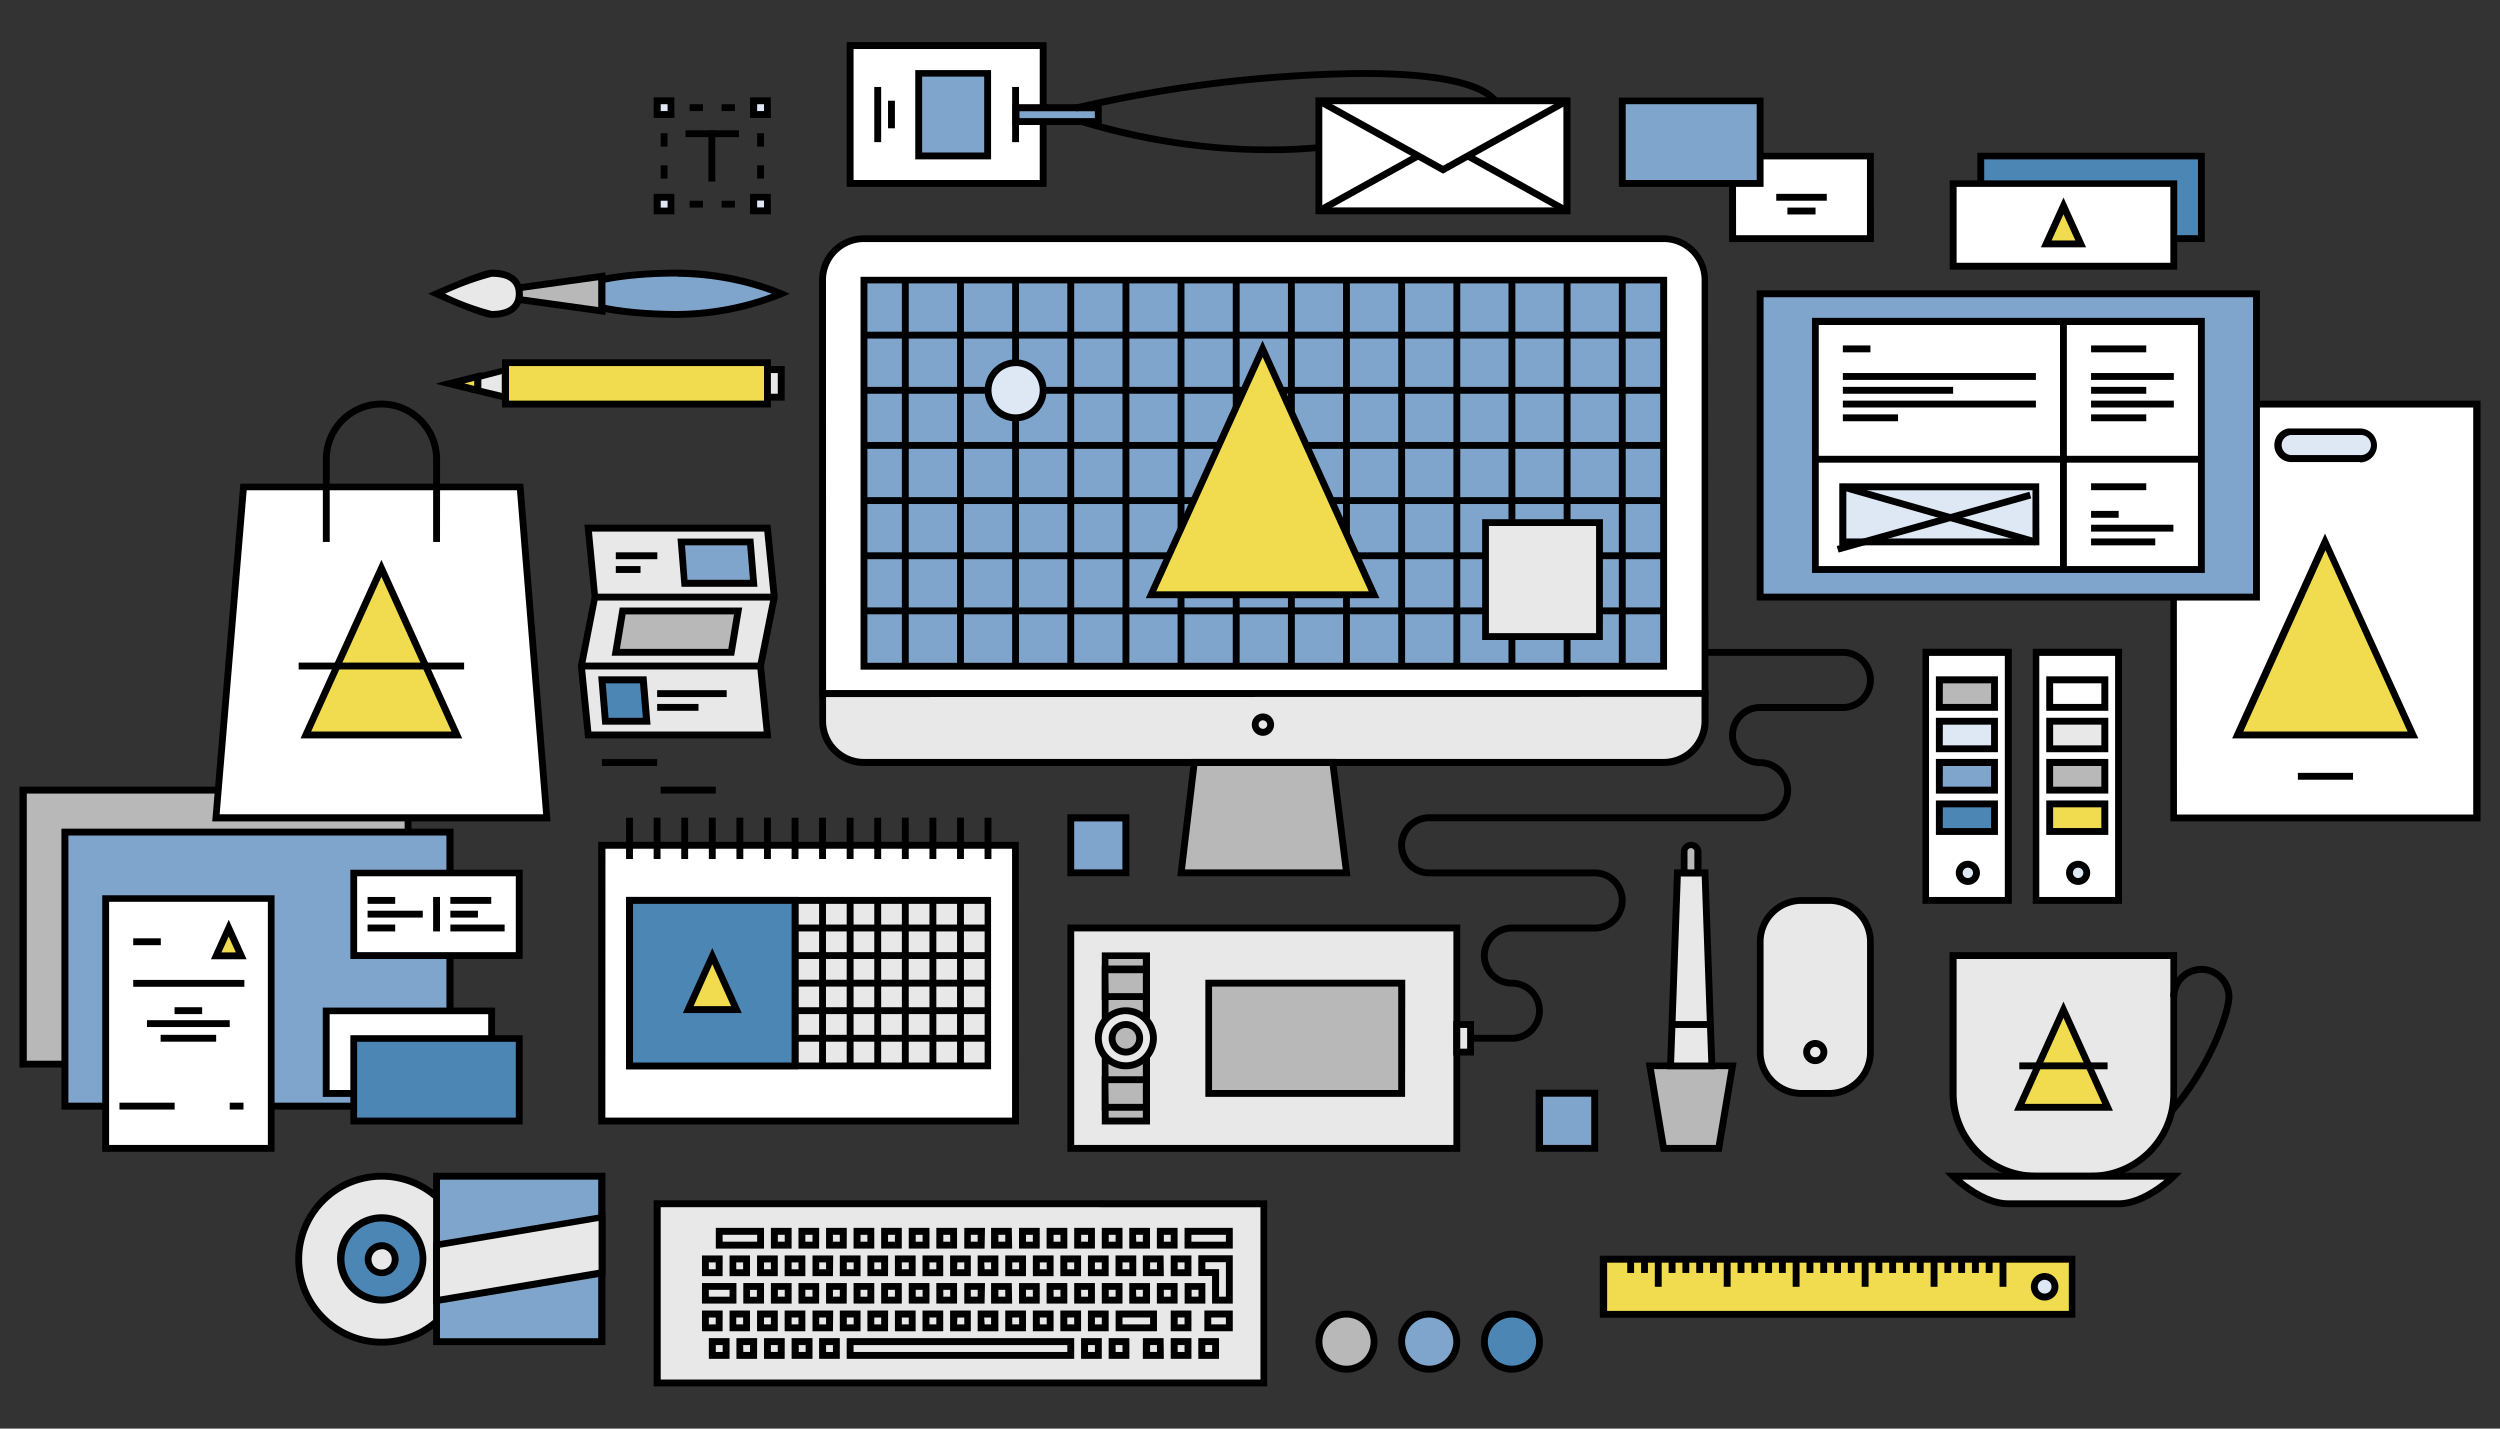 <svg id="Capa_1" data-name="Capa 1" xmlns="http://www.w3.org/2000/svg" viewBox="0 0 280 160"><rect x="0" y="0" width="280" height="160" fill="#333333" stroke="none"/><defs><style>.cls-1{fill:#4c86b5;}.cls-2{fill:#fff;}.cls-3{fill:#b8b8b8;}.cls-4{fill:#80a5cc;}.cls-5{fill:#e8e8e8;}.cls-6{fill:#f0dc4e;}.cls-7{fill:#dee8f4;}</style></defs><title>Mesa de trabajo 1</title><rect class="cls-1" x="221.84" y="17.46" width="24.71" height="9.27"/><path d="M246.94,27.11H221.46v-10h25.48Zm-24.71-.77h23.94V17.85H222.23Z"/><rect class="cls-2" x="243.46" y="45.26" width="33.97" height="46.33"/><path d="M277.82,92H243.08V44.87h34.74Zm-34-.77H277V45.64h-33.2Z"/><rect class="cls-3" x="2.57" y="88.49" width="43.14" height="30.69"/><path d="M46.09,119.57H2.18V88.11H46.09ZM3,118.8H45.32V88.88H3Z"/><rect class="cls-4" x="7.27" y="93.2" width="43.14" height="30.69"/><path d="M50.8,124.28H6.88V92.81H50.8ZM7.66,123.5H50V93.58H7.66Z"/><rect class="cls-2" x="194.05" y="17.46" width="15.44" height="9.27"/><path d="M209.88,27.11H193.66v-10h16.21Zm-15.44-.77H209.1V17.85H194.43Z"/><polygon points="85.57 12.83 84.8 12.83 84.8 12.44 84.41 12.44 84.41 11.67 85.57 11.67 85.57 12.83"/><path d="M82.31,12.44H80.82v-.77h1.49Zm-3.58,0H77.24v-.77h1.49Z"/><polygon points="74.76 12.83 73.98 12.83 73.98 11.67 75.14 11.67 75.14 12.44 74.76 12.44 74.76 12.83"/><path d="M74.76,20H74V18.51h.77Zm0-3.58H74V14.92h.77Z"/><polygon points="75.14 23.25 73.98 23.25 73.98 22.09 74.76 22.09 74.76 22.48 75.14 22.48 75.14 23.25"/><path d="M82.31,23.25H80.82v-.77h1.49Zm-3.58,0H77.24v-.77h1.49Z"/><polygon points="85.57 23.25 84.41 23.25 84.41 22.48 84.8 22.48 84.8 22.09 85.57 22.09 85.57 23.25"/><path d="M85.57,20h-.77V18.51h.77Zm0-3.58h-.77V14.92h.77Z"/><rect class="cls-2" x="36.54" y="113.2" width="18.53" height="9.27"/><path d="M55.45,122.85H36.15v-10h19.3Zm-18.53-.77H54.68v-8.49H36.92Z"/><circle class="cls-5" cx="42.75" cy="141.03" r="9.3"/><path d="M42.75,150.71A9.68,9.68,0,1,1,52.43,141,9.69,9.69,0,0,1,42.75,150.71Zm0-18.59A8.91,8.91,0,1,0,51.66,141,8.92,8.92,0,0,0,42.75,132.12Z"/><circle class="cls-1" cx="42.75" cy="141.03" r="4.6"/><path d="M42.75,146a5,5,0,1,1,5-5A5,5,0,0,1,42.75,146Zm0-9.2A4.21,4.21,0,1,0,47,141,4.22,4.22,0,0,0,42.75,136.81Z"/><circle class="cls-5" cx="42.75" cy="141.03" r="1.51"/><path d="M42.75,142.93a1.9,1.9,0,1,1,1.9-1.9A1.9,1.9,0,0,1,42.75,142.93Zm0-3A1.13,1.13,0,1,0,43.87,141,1.13,1.13,0,0,0,42.75,139.9Z"/><path class="cls-2" d="M191,31.36a4.63,4.63,0,0,0-4.63-4.63H96.76a4.63,4.63,0,0,0-4.63,4.63V77.68H191Z"/><path d="M191.34,78.07H91.74V31.36a5,5,0,0,1,5-5h89.56a5,5,0,0,1,5,5ZM92.52,77.3h98.06V31.36a4.25,4.25,0,0,0-4.25-4.25H96.76a4.25,4.25,0,0,0-4.25,4.25Z"/><path class="cls-5" d="M92.13,77.68v3.09a4.63,4.63,0,0,0,4.63,4.63h89.56A4.63,4.63,0,0,0,191,80.77V77.68Z"/><path d="M186.33,85.79H96.76a5,5,0,0,1-5-5V77.3h99.6v3.47A5,5,0,0,1,186.33,85.79ZM92.52,78.07v2.7A4.25,4.25,0,0,0,96.76,85h89.56a4.25,4.25,0,0,0,4.25-4.25v-2.7Z"/><polygon class="cls-3" points="150.81 97.76 132.28 97.76 133.76 85.41 149.26 85.41 150.81 97.76"/><path d="M151.25,98.14h-19.4L133.42,85h16.19Zm-18.53-.77h17.66l-1.45-11.58H134.1Z"/><rect class="cls-4" x="96.76" y="31.36" width="89.56" height="43.24"/><path d="M186.71,75H96.38V31h90.34Zm-89.56-.77h88.79V31.74H97.15Z"/><rect x="96.76" y="37.15" width="89.56" height="0.77"/><rect x="96.76" y="43.33" width="89.56" height="0.77"/><rect x="96.76" y="49.5" width="89.56" height="0.77"/><rect x="96.76" y="55.68" width="89.56" height="0.77"/><rect x="96.76" y="61.86" width="89.56" height="0.77"/><rect x="96.76" y="68.03" width="89.56" height="0.77"/><rect x="144.25" y="31.36" width="0.77" height="43.24"/><rect x="150.42" y="31.36" width="0.77" height="43.24"/><rect x="156.6" y="31.36" width="0.77" height="43.24"/><rect x="162.78" y="31.36" width="0.77" height="43.24"/><rect x="168.95" y="31.36" width="0.77" height="43.24"/><rect x="175.13" y="31.36" width="0.77" height="43.24"/><rect x="181.31" y="31.36" width="0.77" height="43.24"/><rect x="107.19" y="31.36" width="0.77" height="43.24"/><rect x="101.01" y="31.36" width="0.77" height="43.24"/><rect x="113.36" y="31.36" width="0.77" height="43.24"/><rect x="119.54" y="31.36" width="0.77" height="43.24"/><rect x="125.72" y="31.36" width="0.77" height="43.24"/><rect x="131.89" y="31.36" width="0.77" height="43.24"/><rect x="138.07" y="31.36" width="0.77" height="43.24"/><circle class="cls-5" cx="141.45" cy="81.16" r="0.87"/><path d="M141.45,82.41a1.25,1.25,0,1,1,1.25-1.25A1.26,1.26,0,0,1,141.45,82.41Zm0-1.74a.48.48,0,1,0,.48.48A.48.48,0,0,0,141.45,80.68Z"/><polygon class="cls-6" points="128.93 66.62 141.41 39.08 153.9 66.62 128.93 66.62"/><path d="M154.5,67H128.33l13.08-28.86Zm-25-.77H153.3L141.42,40Z"/><circle class="cls-7" cx="113.75" cy="43.71" r="3.09"/><path d="M113.75,47.19a3.47,3.47,0,1,1,3.47-3.47A3.48,3.48,0,0,1,113.75,47.19Zm0-6.18a2.7,2.7,0,1,0,2.7,2.7A2.71,2.71,0,0,0,113.75,41Z"/><rect class="cls-5" x="166.38" y="58.53" width="12.76" height="12.76"/><path d="M179.52,71.68H166V58.15h13.53Zm-12.76-.77h12v-12h-12Z"/><rect class="cls-5" x="119.93" y="103.93" width="43.24" height="24.71"/><path d="M163.55,129h-44V103.55h44Zm-43.24-.77h42.47V104.32H120.31Z"/><rect class="cls-3" x="135.37" y="110.11" width="21.62" height="12.35"/><path d="M157.37,122.85H135V109.73h22.39Zm-21.62-.77H156.6V110.5H135.75Z"/><rect class="cls-3" x="123.79" y="107.02" width="4.63" height="9.27"/><path d="M128.8,116.67h-5.4v-10h5.4Zm-4.63-.77H128v-8.49h-3.86Z"/><rect class="cls-3" x="123.79" y="108.57" width="4.63" height="3.09"/><path d="M128.8,112h-5.4v-3.86h5.4Zm-4.63-.77H128V109h-3.86Z"/><rect class="cls-3" x="123.79" y="116.29" width="4.63" height="9.27"/><path d="M128.8,125.94h-5.4v-10h5.4Zm-4.63-.77H128v-8.49h-3.86Z"/><rect class="cls-3" x="123.79" y="120.92" width="4.63" height="3.09"/><path d="M128.8,124.4h-5.4v-3.86h5.4Zm-4.63-.77H128v-2.32h-3.86Z"/><circle class="cls-5" cx="126.1" cy="116.29" r="3.09"/><path d="M126.1,119.76a3.47,3.47,0,1,1,3.47-3.47A3.48,3.48,0,0,1,126.1,119.76Zm0-6.18a2.7,2.7,0,1,0,2.7,2.7A2.71,2.71,0,0,0,126.1,113.59Z"/><circle class="cls-3" cx="126.1" cy="116.29" r="1.54"/><path d="M126.1,118.22a1.93,1.93,0,1,1,1.93-1.93A1.93,1.93,0,0,1,126.1,118.22Zm0-3.09a1.16,1.16,0,1,0,1.16,1.16A1.16,1.16,0,0,0,126.1,115.13Z"/><rect class="cls-5" x="163.16" y="114.74" width="1.54" height="3.09"/><path d="M165.09,118.22h-2.32v-3.86h2.32Zm-1.54-.77h.77v-2.32h-.77Z"/><path d="M169.34,116.67h-4.63v-.77h4.63a2.7,2.7,0,1,0,0-5.4,3.47,3.47,0,0,1,0-6.95h9.27a2.7,2.7,0,1,0,0-5.4H160.07a3.47,3.47,0,1,1,0-6.95h37.06a2.7,2.7,0,1,0,0-5.4,3.47,3.47,0,0,1,0-6.95h9.27a2.7,2.7,0,1,0,0-5.4H191.06v-.77H206.4a3.47,3.47,0,1,1,0,6.95h-9.27a2.7,2.7,0,1,0,0,5.4,3.47,3.47,0,0,1,0,6.95H160.07a2.7,2.7,0,1,0,0,5.4h18.53a3.47,3.47,0,0,1,0,6.95h-9.27a2.7,2.7,0,1,0,0,5.4,3.47,3.47,0,0,1,0,6.95Z"/><polygon class="cls-3" points="192.5 128.64 186.33 128.64 184.78 119.38 194.05 119.38 192.5 128.64"/><path d="M192.83,129H186l-1.67-10H194.5Zm-6.18-.77h5.52l1.42-8.49h-8.35Z"/><polygon class="cls-5" points="190.96 97.76 187.87 97.76 187.1 119.38 191.73 119.38 190.96 97.76"/><path d="M192.13,119.76H186.7l.8-22.39h3.83ZM187.5,119h3.83l-.74-20.85h-2.34Z"/><path class="cls-3" d="M189.41,94.67a.77.77,0,0,0-.77.77v2.32h1.54V95.44A.77.77,0,0,0,189.41,94.67Z"/><path d="M190.57,98.14h-2.32v-2.7a1.16,1.16,0,1,1,2.32,0ZM189,97.37h.77V95.44a.39.39,0,1,0-.77,0Z"/><rect x="187.33" y="114.36" width="4.17" height="0.77"/><rect class="cls-5" x="197.14" y="100.85" width="12.35" height="21.62" rx="4.63" ry="4.63"/><path d="M204.86,122.85h-3.09a5,5,0,0,1-5-5V105.48a5,5,0,0,1,5-5h3.09a5,5,0,0,1,5,5v12.35A5,5,0,0,1,204.86,122.85Zm-3.09-21.62a4.25,4.25,0,0,0-4.25,4.25v12.35a4.25,4.25,0,0,0,4.25,4.25h3.09a4.25,4.25,0,0,0,4.25-4.25V105.48a4.25,4.25,0,0,0-4.25-4.25Z"/><circle class="cls-5" cx="203.31" cy="117.83" r="0.97"/><path d="M203.31,119.18a1.35,1.35,0,1,1,1.35-1.35A1.35,1.35,0,0,1,203.31,119.18Zm0-1.93a.58.58,0,1,0,.58.58A.58.58,0,0,0,203.31,117.25Z"/><rect class="cls-5" x="73.6" y="134.82" width="67.94" height="20.07"/><path d="M141.93,155.28H73.21V134.43h68.72ZM74,154.51h67.17v-19.3H74Z"/><rect class="cls-5" x="95.22" y="150.26" width="24.71" height="1.54"/><path d="M120.31,152.19H94.83v-2.32h25.48Zm-24.71-.77h23.94v-.77H95.6Z"/><rect class="cls-5" x="121.47" y="150.26" width="1.54" height="1.54"/><path d="M123.4,152.19h-2.32v-2.32h2.32Zm-1.54-.77h.77v-.77h-.77Z"/><rect class="cls-5" x="124.56" y="150.26" width="1.54" height="1.54"/><path d="M126.49,152.19h-2.32v-2.32h2.32Zm-1.54-.77h.77v-.77h-.77Z"/><rect class="cls-5" x="128.42" y="150.26" width="1.54" height="1.54"/><path d="M130.35,152.19H128v-2.32h2.32Zm-1.54-.77h.77v-.77h-.77Z"/><rect class="cls-5" x="131.51" y="150.26" width="1.54" height="1.54"/><path d="M133.44,152.19h-2.32v-2.32h2.32Zm-1.54-.77h.77v-.77h-.77Z"/><rect class="cls-5" x="134.6" y="150.26" width="1.54" height="1.54"/><path d="M136.53,152.19h-2.32v-2.32h2.32Zm-1.54-.77h.77v-.77H135Z"/><rect class="cls-5" x="79.78" y="150.26" width="1.54" height="1.54"/><path d="M81.71,152.19H79.39v-2.32h2.32Zm-1.54-.77h.77v-.77h-.77Z"/><rect class="cls-5" x="82.86" y="150.26" width="1.54" height="1.54"/><path d="M84.79,152.19H82.48v-2.32h2.32Zm-1.54-.77H84v-.77h-.77Z"/><rect class="cls-5" x="85.95" y="150.26" width="1.54" height="1.54"/><path d="M87.88,152.19H85.57v-2.32h2.32Zm-1.54-.77h.77v-.77h-.77Z"/><rect class="cls-5" x="89.04" y="150.26" width="1.54" height="1.54"/><path d="M91,152.19H88.66v-2.32H91Zm-1.54-.77h.77v-.77h-.77Z"/><rect class="cls-5" x="92.13" y="150.26" width="1.54" height="1.54"/><path d="M94.06,152.19H91.74v-2.32h2.32Zm-1.54-.77h.77v-.77h-.77Z"/><rect class="cls-5" x="79" y="147.17" width="1.54" height="1.54"/><path d="M80.93,149.1H78.62v-2.32h2.32Zm-1.54-.77h.77v-.77h-.77Z"/><rect class="cls-5" x="82.09" y="147.17" width="1.54" height="1.54"/><path d="M84,149.1H81.71v-2.32H84Zm-1.54-.77h.77v-.77h-.77Z"/><rect class="cls-5" x="85.18" y="147.17" width="1.54" height="1.54"/><path d="M87.11,149.1H84.79v-2.32h2.32Zm-1.54-.77h.77v-.77h-.77Z"/><rect class="cls-5" x="88.27" y="147.17" width="1.54" height="1.54"/><path d="M90.2,149.1H87.88v-2.32H90.2Zm-1.54-.77h.77v-.77h-.77Z"/><rect class="cls-5" x="91.36" y="147.17" width="1.54" height="1.54"/><path d="M93.29,149.1H91v-2.32h2.32Zm-1.54-.77h.77v-.77h-.77Z"/><rect class="cls-5" x="94.45" y="147.17" width="1.54" height="1.54"/><path d="M96.38,149.1H94.06v-2.32h2.32Zm-1.54-.77h.77v-.77h-.77Z"/><rect class="cls-5" x="97.53" y="147.17" width="1.54" height="1.54"/><path d="M99.46,149.1H97.15v-2.32h2.32Zm-1.54-.77h.77v-.77h-.77Z"/><rect class="cls-5" x="100.62" y="147.17" width="1.54" height="1.54"/><path d="M102.55,149.1h-2.32v-2.32h2.32Zm-1.54-.77h.77v-.77H101Z"/><rect class="cls-5" x="103.71" y="147.17" width="1.54" height="1.54"/><path d="M105.64,149.1h-2.32v-2.32h2.32Zm-1.54-.77h.77v-.77h-.77Z"/><rect class="cls-5" x="106.8" y="147.17" width="1.54" height="1.54"/><path d="M108.73,149.1h-2.32v-2.32h2.32Zm-1.54-.77H108v-.77h-.77Z"/><rect class="cls-5" x="109.89" y="147.17" width="1.54" height="1.54"/><path d="M111.82,149.1H109.5v-2.32h2.32Zm-1.54-.77H111v-.77h-.77Z"/><rect class="cls-5" x="112.98" y="147.17" width="1.54" height="1.54"/><path d="M114.91,149.1h-2.32v-2.32h2.32Zm-1.54-.77h.77v-.77h-.77Z"/><rect class="cls-5" x="116.06" y="147.17" width="1.54" height="1.54"/><path d="M118,149.1h-2.32v-2.32H118Zm-1.54-.77h.77v-.77h-.77Z"/><rect class="cls-5" x="119.15" y="147.17" width="1.54" height="1.54"/><path d="M121.08,149.1h-2.32v-2.32h2.32Zm-1.54-.77h.77v-.77h-.77Z"/><rect class="cls-5" x="122.24" y="147.17" width="1.54" height="1.54"/><path d="M124.17,149.1h-2.32v-2.32h2.32Zm-1.54-.77h.77v-.77h-.77Z"/><rect class="cls-5" x="125.33" y="147.17" width="3.86" height="1.54"/><path d="M129.58,149.1h-4.63v-2.32h4.63Zm-3.86-.77h3.09v-.77h-3.09Z"/><rect class="cls-5" x="131.51" y="147.17" width="1.54" height="1.54"/><path d="M133.44,149.1h-2.32v-2.32h2.32Zm-1.54-.77h.77v-.77h-.77Z"/><rect class="cls-5" x="135.27" y="147.17" width="2.41" height="1.54"/><path d="M138.07,149.1h-3.18v-2.32h3.18Zm-2.41-.77h1.64v-.77h-1.64Z"/><rect class="cls-5" x="79" y="141" width="1.54" height="1.54"/><path d="M80.93,142.93H78.62v-2.32h2.32Zm-1.54-.77h.77v-.77h-.77Z"/><rect class="cls-5" x="82.09" y="141" width="1.54" height="1.54"/><path d="M84,142.93H81.71v-2.32H84Zm-1.54-.77h.77v-.77h-.77Z"/><rect class="cls-5" x="85.18" y="141" width="1.54" height="1.54"/><path d="M87.11,142.93H84.79v-2.32h2.32Zm-1.54-.77h.77v-.77h-.77Z"/><rect class="cls-5" x="88.27" y="141" width="1.54" height="1.54"/><path d="M90.2,142.93H87.88v-2.32H90.2Zm-1.54-.77h.77v-.77h-.77Z"/><rect class="cls-5" x="91.36" y="141" width="1.54" height="1.54"/><path d="M93.29,142.93H91v-2.32h2.32Zm-1.54-.77h.77v-.77h-.77Z"/><rect class="cls-5" x="94.45" y="141" width="1.54" height="1.54"/><path d="M96.38,142.93H94.06v-2.32h2.32Zm-1.54-.77h.77v-.77h-.77Z"/><rect class="cls-5" x="97.53" y="141" width="1.54" height="1.54"/><path d="M99.46,142.93H97.15v-2.32h2.32Zm-1.54-.77h.77v-.77h-.77Z"/><rect class="cls-5" x="100.62" y="141" width="1.54" height="1.54"/><path d="M102.55,142.93h-2.32v-2.32h2.32Zm-1.54-.77h.77v-.77H101Z"/><rect class="cls-5" x="103.71" y="141" width="1.54" height="1.54"/><path d="M105.64,142.93h-2.32v-2.32h2.32Zm-1.54-.77h.77v-.77h-.77Z"/><rect class="cls-5" x="106.8" y="141" width="1.54" height="1.54"/><path d="M108.73,142.93h-2.32v-2.32h2.32Zm-1.54-.77H108v-.77h-.77Z"/><rect class="cls-5" x="109.89" y="141" width="1.54" height="1.54"/><path d="M111.82,142.93H109.5v-2.32h2.32Zm-1.54-.77H111v-.77h-.77Z"/><rect class="cls-5" x="112.98" y="141" width="1.54" height="1.54"/><path d="M114.91,142.93h-2.32v-2.32h2.32Zm-1.54-.77h.77v-.77h-.77Z"/><rect class="cls-5" x="116.06" y="141" width="1.54" height="1.54"/><path d="M118,142.93h-2.32v-2.32H118Zm-1.54-.77h.77v-.77h-.77Z"/><rect class="cls-5" x="119.15" y="141" width="1.54" height="1.54"/><path d="M121.08,142.93h-2.32v-2.32h2.32Zm-1.54-.77h.77v-.77h-.77Z"/><rect class="cls-5" x="122.24" y="141" width="1.54" height="1.54"/><path d="M124.17,142.93h-2.32v-2.32h2.32Zm-1.54-.77h.77v-.77h-.77Z"/><rect class="cls-5" x="125.33" y="141" width="1.54" height="1.54"/><path d="M127.26,142.93h-2.32v-2.32h2.32Zm-1.54-.77h.77v-.77h-.77Z"/><rect class="cls-5" x="128.42" y="141" width="1.54" height="1.54"/><path d="M130.35,142.93H128v-2.32h2.32Zm-1.54-.77h.77v-.77h-.77Z"/><rect class="cls-5" x="131.51" y="141" width="1.54" height="1.54"/><path d="M133.44,142.93h-2.32v-2.32h2.32Zm-1.54-.77h.77v-.77h-.77Z"/><rect class="cls-5" x="79" y="144.08" width="3.09" height="1.54"/><path d="M82.48,146H78.62V143.7h3.86Zm-3.09-.77h2.32v-.77H79.39Z"/><rect class="cls-5" x="83.64" y="144.08" width="1.54" height="1.54"/><path d="M85.57,146H83.25V143.7h2.32ZM84,145.24h.77v-.77H84Z"/><rect class="cls-5" x="86.72" y="144.08" width="1.54" height="1.54"/><path d="M88.66,146H86.34V143.7h2.32Zm-1.54-.77h.77v-.77h-.77Z"/><rect class="cls-5" x="89.81" y="144.08" width="1.54" height="1.54"/><path d="M91.74,146H89.43V143.7h2.32Zm-1.54-.77H91v-.77H90.2Z"/><rect class="cls-5" x="92.9" y="144.08" width="1.54" height="1.54"/><path d="M94.83,146H92.52V143.7h2.32Zm-1.54-.77h.77v-.77h-.77Z"/><rect class="cls-5" x="95.99" y="144.08" width="1.54" height="1.54"/><path d="M97.92,146H95.6V143.7h2.32Zm-1.54-.77h.77v-.77h-.77Z"/><rect class="cls-5" x="99.08" y="144.08" width="1.54" height="1.54"/><path d="M101,146H98.69V143.7H101Zm-1.54-.77h.77v-.77h-.77Z"/><rect class="cls-5" x="102.17" y="144.08" width="1.54" height="1.54"/><path d="M104.1,146h-2.32V143.7h2.32Zm-1.54-.77h.77v-.77h-.77Z"/><rect class="cls-5" x="105.26" y="144.08" width="1.54" height="1.54"/><path d="M107.19,146h-2.32V143.7h2.32Zm-1.54-.77h.77v-.77h-.77Z"/><rect class="cls-5" x="108.34" y="144.08" width="1.54" height="1.54"/><path d="M110.27,146H108V143.7h2.32Zm-1.54-.77h.77v-.77h-.77Z"/><rect class="cls-5" x="111.43" y="144.08" width="1.54" height="1.54"/><path d="M113.36,146H111V143.7h2.32Zm-1.54-.77h.77v-.77h-.77Z"/><rect class="cls-5" x="114.52" y="144.08" width="1.54" height="1.54"/><path d="M116.45,146h-2.32V143.7h2.32Zm-1.54-.77h.77v-.77h-.77Z"/><rect class="cls-5" x="117.61" y="144.08" width="1.54" height="1.54"/><path d="M119.54,146h-2.32V143.7h2.32Zm-1.54-.77h.77v-.77H118Z"/><rect class="cls-5" x="120.7" y="144.08" width="1.54" height="1.54"/><path d="M122.63,146h-2.32V143.7h2.32Zm-1.54-.77h.77v-.77h-.77Z"/><rect class="cls-5" x="123.79" y="144.08" width="1.54" height="1.54"/><path d="M125.72,146H123.4V143.7h2.32Zm-1.54-.77h.77v-.77h-.77Z"/><rect class="cls-5" x="126.87" y="144.08" width="1.54" height="1.54"/><path d="M128.8,146h-2.32V143.7h2.32Zm-1.54-.77H128v-.77h-.77Z"/><rect class="cls-5" x="129.96" y="144.08" width="1.54" height="1.54"/><path d="M131.89,146h-2.32V143.7h2.32Zm-1.54-.77h.77v-.77h-.77Z"/><rect class="cls-5" x="133.05" y="144.08" width="1.54" height="1.54"/><path d="M135,146h-2.32V143.7H135Zm-1.54-.77h.77v-.77h-.77Z"/><polygon class="cls-5" points="136.14 141 134.59 141 134.59 142.54 136.14 142.54 136.14 145.63 137.68 145.63 137.68 141 136.14 141"/><path d="M138.07,146h-2.32v-3.09h-1.54v-2.32h3.86Zm-1.54-.77h.77v-3.86H135v.77h1.54Z"/><rect class="cls-5" x="80.55" y="137.91" width="4.63" height="1.54"/><path d="M85.57,139.84h-5.4v-2.32h5.4Zm-4.63-.77h3.86v-.77H80.93Z"/><rect class="cls-5" x="86.72" y="137.91" width="1.54" height="1.54"/><path d="M88.66,139.84H86.34v-2.32h2.32Zm-1.54-.77h.77v-.77h-.77Z"/><rect class="cls-5" x="89.81" y="137.91" width="1.54" height="1.54"/><path d="M91.74,139.84H89.43v-2.32h2.32Zm-1.54-.77H91v-.77H90.2Z"/><rect class="cls-5" x="92.9" y="137.91" width="1.54" height="1.54"/><path d="M94.83,139.84H92.52v-2.32h2.32Zm-1.54-.77h.77v-.77h-.77Z"/><rect class="cls-5" x="95.99" y="137.91" width="1.54" height="1.54"/><path d="M97.92,139.84H95.6v-2.32h2.32Zm-1.54-.77h.77v-.77h-.77Z"/><rect class="cls-5" x="99.08" y="137.91" width="1.54" height="1.54"/><path d="M101,139.84H98.69v-2.32H101Zm-1.54-.77h.77v-.77h-.77Z"/><rect class="cls-5" x="102.17" y="137.91" width="1.54" height="1.54"/><path d="M104.1,139.84h-2.32v-2.32h2.32Zm-1.54-.77h.77v-.77h-.77Z"/><rect class="cls-5" x="105.26" y="137.91" width="1.54" height="1.54"/><path d="M107.19,139.84h-2.32v-2.32h2.32Zm-1.54-.77h.77v-.77h-.77Z"/><rect class="cls-5" x="108.34" y="137.91" width="1.54" height="1.54"/><path d="M110.27,139.84H108v-2.32h2.32Zm-1.54-.77h.77v-.77h-.77Z"/><rect class="cls-5" x="111.43" y="137.91" width="1.54" height="1.54"/><path d="M113.36,139.84H111v-2.32h2.32Zm-1.54-.77h.77v-.77h-.77Z"/><rect class="cls-5" x="114.52" y="137.91" width="1.54" height="1.54"/><path d="M116.45,139.84h-2.32v-2.32h2.32Zm-1.54-.77h.77v-.77h-.77Z"/><rect class="cls-5" x="117.61" y="137.91" width="1.54" height="1.54"/><path d="M119.54,139.84h-2.32v-2.32h2.32Zm-1.54-.77h.77v-.77H118Z"/><rect class="cls-5" x="120.7" y="137.91" width="1.54" height="1.54"/><path d="M122.63,139.84h-2.32v-2.32h2.32Zm-1.54-.77h.77v-.77h-.77Z"/><rect class="cls-5" x="123.79" y="137.91" width="1.54" height="1.54"/><path d="M125.72,139.84H123.4v-2.32h2.32Zm-1.54-.77h.77v-.77h-.77Z"/><rect class="cls-5" x="126.87" y="137.91" width="1.54" height="1.54"/><path d="M128.8,139.84h-2.32v-2.32h2.32Zm-1.54-.77H128v-.77h-.77Z"/><rect class="cls-5" x="129.96" y="137.91" width="1.54" height="1.54"/><path d="M131.89,139.84h-2.32v-2.32h2.32Zm-1.54-.77h.77v-.77h-.77Z"/><rect class="cls-5" x="133.05" y="137.91" width="4.63" height="1.54"/><path d="M138.07,139.84h-5.4v-2.32h5.4Zm-4.63-.77h3.86v-.77h-3.86Z"/><rect class="cls-6" x="179.57" y="141.03" width="52.48" height="6.18"/><path d="M232.44,147.59H179.18v-6.95h53.26ZM180,146.82h51.71v-5.4H180Z"/><rect x="186.89" y="141.03" width="0.77" height="1.54"/><rect x="188.43" y="141.03" width="0.77" height="1.54"/><rect x="189.98" y="141.03" width="0.77" height="1.54"/><rect x="191.52" y="141.03" width="0.77" height="1.54"/><rect x="193.06" y="141.03" width="0.77" height="3.09"/><rect x="182.25" y="141.03" width="0.77" height="1.54"/><rect x="183.8" y="141.03" width="0.77" height="1.54"/><rect x="185.34" y="141.03" width="0.77" height="3.09"/><rect x="194.61" y="141.03" width="0.77" height="1.54"/><rect x="196.15" y="141.03" width="0.77" height="1.54"/><rect x="197.7" y="141.03" width="0.77" height="1.54"/><rect x="199.24" y="141.03" width="0.77" height="1.54"/><rect x="200.78" y="141.03" width="0.77" height="3.09"/><rect x="202.33" y="141.03" width="0.77" height="1.54"/><rect x="203.87" y="141.03" width="0.77" height="1.54"/><rect x="205.42" y="141.03" width="0.77" height="1.54"/><rect x="206.96" y="141.03" width="0.77" height="1.54"/><rect x="208.51" y="141.03" width="0.77" height="3.09"/><rect x="210.05" y="141.03" width="0.77" height="1.54"/><rect x="211.59" y="141.03" width="0.77" height="1.54"/><rect x="213.14" y="141.03" width="0.77" height="1.54"/><rect x="214.68" y="141.03" width="0.77" height="1.54"/><rect x="216.23" y="141.03" width="0.77" height="3.09"/><rect x="217.77" y="141.03" width="0.77" height="1.54"/><rect x="219.32" y="141.03" width="0.77" height="1.54"/><rect x="220.86" y="141.03" width="0.77" height="1.54"/><rect x="222.4" y="141.03" width="0.77" height="1.54"/><rect x="223.95" y="141.03" width="0.77" height="3.09"/><circle class="cls-7" cx="228.97" cy="144.12" r="1.16"/><path d="M229,145.66a1.54,1.54,0,1,1,1.54-1.54A1.55,1.55,0,0,1,229,145.66Zm0-2.32a.77.77,0,1,0,.77.77A.77.77,0,0,0,229,143.34Z"/><rect class="cls-2" x="67.42" y="94.67" width="46.33" height="30.88"/><path d="M114.13,125.94H67V94.28h47.1Zm-46.33-.77h45.55V95.06H67.81Z"/><rect x="70.12" y="91.58" width="0.77" height="4.63"/><rect x="73.21" y="91.58" width="0.77" height="4.63"/><rect x="76.3" y="91.58" width="0.77" height="4.63"/><rect x="79.39" y="91.58" width="0.77" height="4.63"/><rect x="82.48" y="91.58" width="0.77" height="4.63"/><rect x="85.57" y="91.58" width="0.77" height="4.63"/><rect x="88.66" y="91.58" width="0.77" height="4.63"/><rect x="91.74" y="91.58" width="0.77" height="4.63"/><rect x="94.83" y="91.58" width="0.77" height="4.63"/><rect x="97.92" y="91.58" width="0.77" height="4.63"/><rect x="101.01" y="91.58" width="0.77" height="4.63"/><rect x="104.1" y="91.58" width="0.77" height="4.63"/><rect x="107.19" y="91.58" width="0.77" height="4.63"/><rect x="110.27" y="91.58" width="0.77" height="4.63"/><rect class="cls-5" x="70.51" y="100.85" width="40.15" height="18.53"/><path d="M111,119.76H70.12v-19.3H111ZM70.9,119h39.38V101.23H70.9Z"/><rect x="89.04" y="103.55" width="21.62" height="0.77"/><rect x="89.04" y="106.64" width="21.62" height="0.77"/><rect x="89.04" y="109.73" width="21.62" height="0.77"/><rect x="89.04" y="112.81" width="21.62" height="0.77"/><rect x="89.04" y="115.9" width="21.62" height="0.77"/><rect x="101.01" y="100.8" width="0.77" height="18.63"/><rect x="97.92" y="100.8" width="0.77" height="18.63"/><rect x="107.19" y="100.8" width="0.77" height="18.63"/><rect x="104.1" y="100.8" width="0.77" height="18.63"/><rect x="94.83" y="100.8" width="0.77" height="18.63"/><rect x="91.74" y="100.8" width="0.77" height="18.63"/><rect x="88.66" y="100.8" width="0.77" height="18.63"/><rect class="cls-1" x="70.51" y="100.85" width="18.53" height="18.53"/><path d="M89.43,119.76H70.12v-19.3h19.3ZM70.9,119H88.66V101.23H70.9Z"/><rect class="cls-4" x="119.93" y="91.58" width="6.18" height="6.18"/><path d="M126.49,98.14h-6.95V91.2h6.95Zm-6.18-.77h5.4V92h-5.4Z"/><rect class="cls-4" x="172.43" y="122.47" width="6.18" height="6.18"/><path d="M179,129H172v-6.95H179Zm-6.18-.77h5.4v-5.4h-5.4Z"/><polygon class="cls-6" points="77.07 113.08 79.78 107.11 82.48 113.08 77.07 113.08"/><path d="M83.08,113.46h-6.6l3.3-7.28Zm-5.4-.77h4.21L79.78,108Z"/><rect class="cls-4" x="197.14" y="32.9" width="55.59" height="33.97"/><path d="M253.11,67.26H196.75V32.52h56.36Zm-55.59-.77h54.82V33.29H197.52Z"/><rect class="cls-2" x="203.31" y="35.99" width="43.24" height="27.8"/><path d="M246.94,64.17h-44V35.6h44ZM203.7,63.4h42.47v-27H203.7Z"/><rect class="cls-7" x="206.4" y="54.52" width="21.62" height="6.18"/><path d="M228.41,61.08H206V54.13h22.39Zm-21.62-.77h20.85v-5.4H206.79Z"/><rect x="216.82" y="46.37" width="0.77" height="22.48" transform="translate(102.15 250.64) rotate(-74.05)"/><rect x="205.97" y="57.22" width="22.48" height="0.77" transform="matrix(0.96, -0.27, 0.27, 0.96, -7.47, 61.83)"/><rect x="203.31" y="51.05" width="43.24" height="0.77"/><rect x="230.72" y="35.99" width="0.77" height="27.8"/><rect x="206.4" y="38.69" width="3.09" height="0.77"/><rect x="206.4" y="41.78" width="21.62" height="0.77"/><rect x="206.4" y="43.33" width="12.35" height="0.77"/><rect x="206.4" y="44.87" width="21.62" height="0.77"/><rect x="206.4" y="46.41" width="6.18" height="0.77"/><rect x="234.2" y="38.69" width="6.18" height="0.77"/><rect x="234.2" y="41.78" width="9.27" height="0.77"/><rect x="234.2" y="43.33" width="6.18" height="0.77"/><rect x="234.2" y="44.87" width="9.27" height="0.77"/><rect x="234.2" y="46.41" width="6.18" height="0.77"/><rect x="234.2" y="54.13" width="6.18" height="0.77"/><rect x="234.2" y="57.22" width="3.09" height="0.77"/><rect x="234.2" y="58.77" width="9.22" height="0.77"/><rect x="234.2" y="60.31" width="7.19" height="0.77"/><rect class="cls-2" x="215.67" y="73.05" width="9.27" height="27.8"/><path d="M225.32,101.23h-10V72.66h10Zm-9.27-.77h8.49v-27h-8.49Z"/><rect class="cls-3" x="217.21" y="76.14" width="6.18" height="3.09"/><path d="M223.77,79.61h-6.95V75.75h6.95Zm-6.18-.77H223V76.53h-5.4Z"/><rect class="cls-7" x="217.21" y="80.77" width="6.18" height="3.09"/><path d="M223.77,84.25h-6.95V80.39h6.95Zm-6.18-.77H223V81.16h-5.4Z"/><rect class="cls-4" x="217.21" y="85.4" width="6.18" height="3.09"/><path d="M223.77,88.88h-6.95V85h6.95Zm-6.18-.77H223V85.79h-5.4Z"/><rect class="cls-1" x="217.21" y="90.04" width="6.18" height="3.09"/><path d="M223.77,93.51h-6.95V89.65h6.95Zm-6.18-.77H223V90.42h-5.4Z"/><circle class="cls-7" cx="220.4" cy="97.76" r="0.97"/><path d="M220.4,99.11a1.35,1.35,0,1,1,1.35-1.35A1.35,1.35,0,0,1,220.4,99.11Zm0-1.93a.58.58,0,1,0,.58.58A.58.58,0,0,0,220.4,97.18Z"/><rect class="cls-2" x="228.02" y="73.05" width="9.27" height="27.8"/><path d="M237.67,101.23h-10V72.66h10Zm-9.27-.77h8.49v-27h-8.49Z"/><rect class="cls-2" x="229.56" y="76.14" width="6.18" height="3.09"/><path d="M236.13,79.61h-6.95V75.75h6.95Zm-6.18-.77h5.4V76.53h-5.4Z"/><rect class="cls-5" x="229.56" y="80.77" width="6.18" height="3.09"/><path d="M236.13,84.25h-6.95V80.39h6.95Zm-6.18-.77h5.4V81.16h-5.4Z"/><rect class="cls-3" x="229.56" y="85.4" width="6.18" height="3.09"/><path d="M236.13,88.88h-6.95V85h6.95Zm-6.18-.77h5.4V85.79h-5.4Z"/><rect class="cls-6" x="229.56" y="90.04" width="6.18" height="3.09"/><path d="M236.13,93.51h-6.95V89.65h6.95Zm-6.18-.77h5.4V90.42h-5.4Z"/><circle class="cls-7" cx="232.75" cy="97.76" r="0.97"/><path d="M232.75,99.11a1.35,1.35,0,1,1,1.35-1.35A1.35,1.35,0,0,1,232.75,99.11Zm0-1.93a.58.58,0,1,0,.58.58A.58.58,0,0,0,232.75,97.18Z"/><rect class="cls-4" x="48.89" y="131.73" width="18.53" height="18.53"/><path d="M67.81,150.65H48.51v-19.3h19.3Zm-18.53-.77H67V132.12H49.28Z"/><polygon class="cls-5" points="67.42 142.57 48.89 145.66 48.89 139.42 67.42 136.33 67.42 142.57"/><path d="M48.51,146.12v-7l19.3-3.22v7Zm.77-6.37v5.46l17.76-3v-5.46Z"/><rect class="cls-1" x="39.63" y="116.29" width="18.53" height="9.27"/><path d="M58.54,125.94H39.24v-10h19.3ZM40,125.17H57.77v-8.49H40Z"/><rect class="cls-2" x="39.63" y="97.76" width="18.53" height="9.27"/><path d="M58.54,107.41H39.24v-10h19.3ZM40,106.64H57.77V98.14H40Z"/><rect x="48.51" y="100.46" width="0.77" height="3.86"/><rect x="41.17" y="100.46" width="3.09" height="0.77"/><rect x="41.17" y="102" width="6.18" height="0.77"/><rect x="41.17" y="103.55" width="3.09" height="0.77"/><rect x="50.44" y="100.46" width="4.58" height="0.77"/><rect x="50.44" y="102" width="3.09" height="0.77"/><rect x="50.44" y="103.55" width="6.08" height="0.77"/><polygon class="cls-2" points="27.27 54.52 58.25 54.52 61.25 91.58 24.18 91.58 27.27 54.52"/><path d="M61.66,92H23.77l3.15-37.83H58.61ZM24.6,91.2H60.83L57.9,54.91H27.63Z"/><path d="M49.28,60.7h-.77V51.43a5.79,5.79,0,0,0-11.58,0V60.7h-.77V51.43a6.56,6.56,0,0,1,13.13,0Z"/><polygon class="cls-6" points="34.26 82.32 42.72 63.66 51.17 82.32 34.26 82.32"/><path d="M51.77,82.7H33.66l9.06-20Zm-16.92-.77H50.57L42.72,64.59Z"/><polygon class="cls-5" points="66.65 66.87 65.88 59.15 85.95 59.15 86.72 66.87 85.18 74.59 85.95 82.32 65.88 82.32 65.11 74.59 66.65 66.87"/><path d="M86.38,82.7H65.53l-.81-8.13,1.54-7.72-.81-8.09H86.3l.81,8.13-1.54,7.72Zm-20.15-.77h19.3l-.74-7.35,1.54-7.72-.73-7.32H66.3L67,66.89,65.5,74.61Z"/><rect x="65.11" y="74.21" width="20.07" height="0.77"/><rect x="66.65" y="66.49" width="20.07" height="0.77"/><polygon class="cls-1" points="72.44 80.77 67.81 80.77 67.42 76.14 72.06 76.14 72.44 80.77"/><path d="M72.86,81.16H67.45L67,75.75h5.41Zm-4.7-.77H72l-.32-3.86H67.84Z"/><polygon class="cls-4" points="84.41 65.33 76.69 65.33 76.3 60.7 84.02 60.7 84.41 65.33"/><path d="M84.83,65.72h-8.5l-.45-5.4h8.5ZM77,64.94H84l-.32-3.86H76.72Z"/><polygon class="cls-3" points="68.97 73.05 81.9 73.05 82.67 68.42 69.74 68.42 68.97 73.05"/><path d="M82.23,73.44H68.51l.9-5.4H83.13Zm-12.8-.77H81.57l.64-3.86H70.07Z"/><rect x="73.6" y="77.3" width="7.79" height="0.77"/><rect x="73.6" y="78.84" width="4.63" height="0.77"/><rect x="68.97" y="61.86" width="4.65" height="0.77"/><rect x="68.97" y="63.4" width="2.77" height="0.77"/><rect x="67.42" y="85.02" width="6.18" height="0.77"/><rect x="73.99" y="88.11" width="6.18" height="0.77"/><rect class="cls-6" x="56.61" y="40.62" width="29.34" height="4.63"/><path d="M86.34,45.64H56.23v-5.4H86.34ZM57,44.87H85.57V41H57Z"/><polygon class="cls-5" points="56.61 44.48 50.44 42.94 56.61 41.4 56.61 44.48"/><path d="M57,45l-8.15-2,8.15-2Zm-5-2,4.2,1v-2.1Z"/><polygon class="cls-6" points="53.52 43.71 50.44 42.94 53.52 42.17 53.52 43.71"/><path d="M53.91,44.21l-5.07-1.27,5.07-1.27ZM52,42.94l1.11.28v-.56Z"/><rect class="cls-5" x="85.95" y="41.39" width="1.54" height="3.09"/><path d="M87.88,44.87H85.57V41h2.32Zm-1.54-.77h.77V41.78h-.77Z"/><path class="cls-4" d="M87.5,32.9a31.51,31.51,0,0,1-11.58,2.32c-6.4,0-11.58-1-11.58-2.32s5.19-2.32,11.58-2.32A31.51,31.51,0,0,1,87.5,32.9Z"/><path d="M75.92,35.6c-4.14,0-12-.56-12-2.7s7.83-2.7,12-2.7a31.58,31.58,0,0,1,11.74,2.35l.79.35-.79.35A31.58,31.58,0,0,1,75.92,35.6Zm0-4.63c-7.24,0-11.2,1.28-11.2,1.93s4,1.93,11.2,1.93A31.75,31.75,0,0,0,86.45,32.9,31.75,31.75,0,0,0,75.92,31Z"/><polygon class="cls-3" points="58.16 32.26 58.16 33.55 67.42 34.83 67.42 30.97 58.16 32.26"/><path d="M67.81,35.28l-10-1.39v-2l10-1.39Zm-9.27-2.07L67,34.39v-3l-8.49,1.18Z"/><path class="cls-5" d="M48.89,32.9s5.12,2.32,6.18,2.32c1.71,0,3.09-.61,3.09-2.32s-1.38-2.32-3.09-2.32C54.1,30.59,48.89,32.9,48.89,32.9Z"/><path d="M55.07,35.6c-1.11,0-5.8-2.11-6.34-2.35l-.78-.35.79-.35c.88-.39,5.34-2.35,6.33-2.35,2.21,0,3.47,1,3.47,2.7S57.28,35.6,55.07,35.6Zm-5.22-2.7a28.85,28.85,0,0,0,5.22,1.93c1.79,0,2.7-.65,2.7-1.93S56.86,31,55.07,31A31.65,31.65,0,0,0,49.85,32.9Z"/><circle class="cls-3" cx="150.81" cy="150.26" r="3.09"/><path d="M150.81,153.74a3.47,3.47,0,1,1,3.47-3.47A3.48,3.48,0,0,1,150.81,153.74Zm0-6.18a2.7,2.7,0,1,0,2.7,2.7A2.71,2.71,0,0,0,150.81,147.56Z"/><circle class="cls-4" cx="160.07" cy="150.26" r="3.09"/><path d="M160.07,153.74a3.47,3.47,0,1,1,3.47-3.47A3.48,3.48,0,0,1,160.07,153.74Zm0-6.18a2.7,2.7,0,1,0,2.7,2.7A2.71,2.71,0,0,0,160.07,147.56Z"/><circle class="cls-1" cx="169.34" cy="150.26" r="3.09"/><path d="M169.34,153.74a3.47,3.47,0,1,1,3.47-3.47A3.48,3.48,0,0,1,169.34,153.74Zm0-6.18a2.7,2.7,0,1,0,2.7,2.7A2.71,2.71,0,0,0,169.34,147.56Z"/><rect class="cls-7" x="73.6" y="22.09" width="1.54" height="1.54"/><path d="M75.53,24H73.21V21.71h2.32ZM74,23.25h.77v-.77H74Z"/><rect class="cls-7" x="73.6" y="11.28" width="1.54" height="1.54"/><path d="M75.53,13.21H73.21V10.9h2.32ZM74,12.44h.77v-.77H74Z"/><rect class="cls-7" x="84.41" y="22.09" width="1.54" height="1.54"/><path d="M86.34,24H84V21.71h2.32Zm-1.54-.77h.77v-.77h-.77Z"/><rect class="cls-7" x="84.41" y="11.28" width="1.54" height="1.54"/><path d="M86.34,13.21H84V10.9h2.32Zm-1.54-.77h.77v-.77h-.77Z"/><rect x="76.78" y="14.59" width="5.98" height="0.77"/><rect x="79.34" y="14.59" width="0.77" height="5.74"/><path class="cls-5" d="M218.75,107v15.44a9.26,9.26,0,0,0,9.27,9.27h6.18a9.26,9.26,0,0,0,9.27-9.27V107Z"/><path d="M234.2,132.12H228a9.66,9.66,0,0,1-9.65-9.65V106.64h25.48v15.83A9.66,9.66,0,0,1,234.2,132.12Zm-15.06-24.71v15.06a8.89,8.89,0,0,0,8.88,8.88h6.18a8.89,8.89,0,0,0,8.88-8.88V107.41Z"/><path class="cls-5" d="M234.2,134.82h3.09c3.09,0,6.18-3.09,6.18-3.09H218.75s3.09,3.09,6.18,3.09Z"/><path d="M237.28,135.21H224.93c-3.21,0-6.32-3.07-6.45-3.2l-.66-.66h26.57l-.66.66C243.6,132.13,240.5,135.21,237.28,135.21Zm-17.51-3.09c1.07.88,3.14,2.32,5.16,2.32h12.35c2,0,4.09-1.44,5.16-2.32Z"/><path d="M243.55,124.64l-.58-.51c4.41-5.08,6.28-11,6.28-12.47a2.7,2.7,0,1,0-5.4,0h-.77a3.47,3.47,0,1,1,6.95,0C250,113.59,247.8,119.74,243.55,124.64Z"/><polygon class="cls-6" points="226.16 124.01 231.11 113.1 236.05 124.01 226.16 124.01"/><path d="M236.65,124.4H225.57l5.54-12.23Zm-9.89-.77h8.69L231.11,114Z"/><rect x="226.16" y="118.99" width="9.89" height="0.77"/><rect x="33.45" y="74.21" width="18.53" height="0.77"/><rect class="cls-2" x="95.22" y="5.11" width="21.62" height="15.44"/><path d="M117.22,20.93H94.83V4.72h22.39ZM95.6,20.16h20.85V5.49H95.6Z"/><rect x="113.36" y="9.74" width="0.77" height="6.18"/><rect class="cls-4" x="113.8" y="12.06" width="9.22" height="1.54"/><path d="M123.4,14h-10V11.67h10Zm-9.22-.77h8.44v-.77h-8.44Z"/><rect class="cls-4" x="102.94" y="8.19" width="7.72" height="9.27"/><path d="M111,17.85h-8.49v-10H111Zm-7.72-.77h6.95V8.58h-6.95Z"/><rect x="99.46" y="11.28" width="0.77" height="3.09"/><rect x="97.92" y="9.74" width="0.77" height="6.18"/><path d="M142,17.15A73.08,73.08,0,0,1,121.12,14l.22-.74c19.13,5.69,32.29,2.15,36.61,1s8.18-2.14,9.38-2.44c-.4-.83-2.71-3.39-16-3.19a148,148,0,0,0-30.75,3.85l-.19-.75a148.92,148.92,0,0,1,30.93-3.87c11-.16,14.88,1.52,16.25,2.95a1.9,1.9,0,0,1,.64,1.32l0,.28-.28.07S163.2,13.6,158.15,15A59.18,59.18,0,0,1,142,17.15Z"/><rect class="cls-2" x="147.72" y="11.28" width="27.8" height="12.35"/><path d="M175.9,24H147.33V10.9H175.9Zm-27.8-.77h27V11.67h-27Z"/><polygon points="161.62 19.45 147.53 11.62 147.91 10.95 161.62 18.56 175.33 10.95 175.7 11.62 161.62 19.45"/><rect x="146.92" y="20.16" width="12.72" height="0.77" transform="translate(9.3 77.01) rotate(-29.05)"/><rect x="169.57" y="14.19" width="0.77" height="12.72" transform="translate(69.45 159.14) rotate(-60.94)"/><rect class="cls-4" x="181.69" y="11.28" width="15.44" height="9.27"/><path d="M197.52,20.93H181.31v-10h16.21Zm-15.44-.77h14.67V11.67H182.08Z"/><rect x="198.94" y="21.71" width="5.66" height="0.77"/><rect x="200.19" y="23.25" width="3.15" height="0.77"/><rect class="cls-2" x="11.83" y="100.65" width="18.53" height="27.99"/><path d="M30.75,129H11.45V100.27h19.3Zm-18.53-.77H30V101H12.22Z"/><polygon class="cls-6" points="24.2 107.05 25.61 103.95 27.02 107.05 24.2 107.05"/><path d="M27.62,107.44h-4l2-4.43Zm-2.82-.77h1.62l-.81-1.78Z"/><rect x="14.92" y="105.09" width="3.09" height="0.77"/><rect x="14.92" y="109.75" width="12.45" height="0.77"/><rect x="19.55" y="112.81" width="3.09" height="0.77"/><rect x="16.46" y="114.26" width="9.27" height="0.77"/><rect x="17.99" y="115.9" width="6.22" height="0.77"/><rect x="25.73" y="123.5" width="1.54" height="0.77"/><rect x="13.38" y="123.5" width="6.18" height="0.77"/><polygon class="cls-6" points="250.65 82.32 260.45 60.7 270.25 82.32 250.65 82.32"/><path d="M270.85,82.7H250l10.4-22.94Zm-19.6-.77h18.4l-9.2-20.3Z"/><path class="cls-7" d="M264.31,48.34h-7.72a1.51,1.51,0,1,0,0,3h7.72a1.51,1.51,0,1,0,0-3Z"/><path d="M264.31,51.75h-7.72a1.9,1.9,0,0,1-.35-3.76v0h8.08a1.9,1.9,0,1,1,0,3.8Zm-7.7-.78h7.7a1.13,1.13,0,1,0,0-2.25h-7.74a1.13,1.13,0,0,0,0,2.25Z"/><rect x="257.36" y="86.56" width="6.18" height="0.77"/><rect class="cls-2" x="218.75" y="20.55" width="24.71" height="9.27"/><path d="M243.85,30.2H218.37v-10h25.48Zm-24.71-.77h23.94V20.93H219.14Z"/><polygon class="cls-6" points="229.18 27.31 231.11 23.05 233.04 27.31 229.18 27.31"/><path d="M233.64,27.7h-5.06l2.53-5.58Zm-3.86-.77h2.66L231.11,24Z"/></svg>